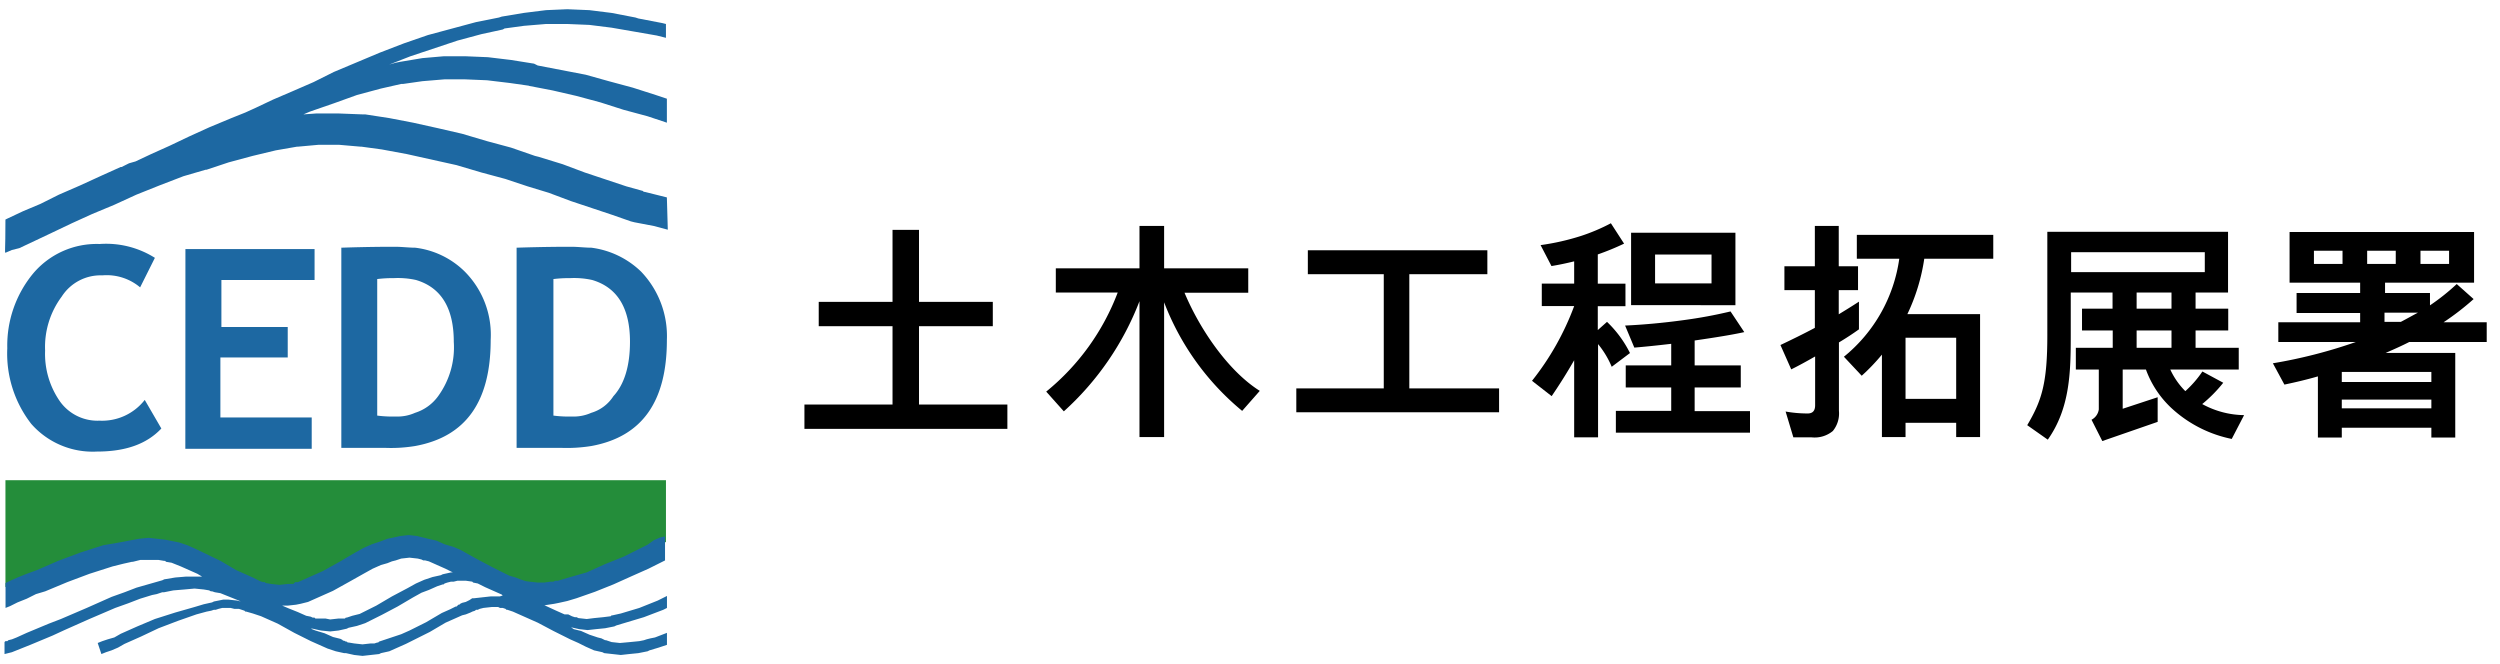 <svg xmlns="http://www.w3.org/2000/svg" viewBox="0 0 271 72"><defs><style>.cls-1{fill:#248d3a;}.cls-2{fill:#1d68a2;}</style></defs><title>Logo-CEDD</title><g id="Mobile"><path d="M87.2,46.49V43.85h9.55V35.36h-8V32.72h8v-7.8h2.87v7.8h8v2.64h-8v8.49h9.58v2.64Z"/><path d="M134.65,44.54a28.4,28.4,0,0,1-8.46-11.77V47.38h-2.67V32.65a31.13,31.13,0,0,1-8.2,11.94l-1.91-2.14a25.43,25.43,0,0,0,7.75-10.74l-6.71,0V29.09h9.07v-4.6h2.67v4.6h9.12v2.64l-6.91,0c1.7,4.06,4.8,8.53,8.16,10.64Z"/><path d="M140.52,44.69V42.1H150V29.72h-8.23V27.13h19.46v2.59h-8.46V42.1h9.73v2.59Z"/><path d="M174.71,39.76a9.87,9.87,0,0,0-1.48-2.46V47.41h-2.59V39.05c-.79,1.37-1.5,2.51-2.44,3.89l-2.13-1.66a29.39,29.39,0,0,0,4.57-8.1h-3.51V30.74h3.51V28.33c-.81.2-1.65.38-2.46.51L167,26.57a26,26,0,0,0,4.4-1,20.5,20.5,0,0,0,3.22-1.37l1.43,2.21a28,28,0,0,1-2.85,1.17v3.17h3v2.44h-3v2.59l1-.89a12.19,12.19,0,0,1,2.49,3.38Zm.45,7.14V44.54h6V42h-4.93V39.61h4.93V37.27c-1.53.18-3,.33-4,.41l-1-2.39c1.83-.08,4.11-.28,6.35-.59a50.08,50.08,0,0,0,5.08-.94L189.08,36c-1.34.3-3.32.61-5.38.91v2.7h5V42h-5v2.57h6V46.9Zm1.65-13.82V25.23h11.31v7.85Zm8.72-5.49h-6.12v3.13h6.12Z"/><path d="M199.34,37.12v7.42a3,3,0,0,1-.66,2.18,3.08,3.08,0,0,1-2.28.69h-2l-.84-2.8a13.65,13.65,0,0,0,2.39.21c.56,0,.81-.31.81-.89V38.64c-.89.51-1.78,1-2.59,1.4L193,37.4c1.24-.59,2.49-1.2,3.73-1.86V31.45h-3.3V28.86h3.3V24.49h2.59v4.37h2.09v2.59h-2.09v2.62c.71-.43,1.45-.89,2.19-1.37v3C200.84,36.18,200.11,36.66,199.34,37.12Zm9.25-9.07a21,21,0,0,1-1.83,6h7.88V47.38h-2.59V45.83h-5.49v1.55H204V38.44a21.46,21.46,0,0,1-2.19,2.29l-1.93-2.06a16.64,16.64,0,0,0,6-10.62h-4.6V25.46h14.79v2.59Zm3.46,8.56h-5.49v6.63h5.49Z"/><path d="M241.92,47.58a13.6,13.6,0,0,1-6.23-3.07,10.74,10.74,0,0,1-3.07-4.45H230.1v4.25l3.79-1.25v2.67l-6,2.08-1.17-2.31a1.49,1.49,0,0,0,.79-1.12V40.06h-2.49V37.7h4V35.82h-3.33V33.46H229V31.71h-4.53V36.3c0,4-.07,7.93-2.49,11.36l-2.23-1.57c1.6-2.7,2.18-4.6,2.18-9.76V25.13h19.59v6.58H238v1.75h3.54v2.36H238V37.7h4.68v2.36h-7.42a8.1,8.1,0,0,0,1.63,2.34,11.61,11.61,0,0,0,1.85-2.13L241,41.49a15.1,15.1,0,0,1-2.28,2.31A9.68,9.68,0,0,0,243.26,45ZM239,27.34H224.51V29.5H239Zm-3.61,4.37h-3.78v1.75h3.78Zm0,4.11h-3.78V37.7h3.78Z"/><path d="M261.17,37.07c-.84.43-1.7.81-2.57,1.19h7.55v9.17h-2.59V46.37h-9.71v1.06h-2.59V40.8c-1.24.36-2.44.64-3.63.89l-1.25-2.31a54.11,54.11,0,0,0,9-2.31h-8.41V34.93h8.87v-1h-6.89V31.76h6.89V30.64h-7.65V25.15h20v5.49h-9.65v1.12h4.87V33.1a23.52,23.52,0,0,0,2.9-2.31l1.83,1.63a28.55,28.55,0,0,1-3.25,2.51h4.67v2.14Zm-7.24-9.89h-3.1v1.43h3.1Zm9.63,13.14h-9.71v1.09h9.71Zm0,3h-9.71v.94h9.71ZM259.7,27.18h-3.1v1.43h3.1Zm-1.22,6.71v1h1.77c.64-.33,1.25-.68,1.86-1Zm7-6.71h-3.1v1.43h3.1Z"/><polygon class="cls-1" points="0.59 63.65 0.59 52.05 72.19 52.05 72.19 58.75 71.69 58.95 70.99 59.25 70.19 59.55 69.49 59.95 67.69 60.75 65.69 61.55 63.69 62.45 61.59 63.05 60.59 63.35 60.19 63.45 59.89 63.45 59.69 63.55 58.99 63.55 58.29 63.55 57.39 63.55 56.99 63.45 56.69 63.45 56.39 63.35 55.89 63.15 55.19 62.85 53.39 62.05 51.69 61.05 49.99 60.15 49.19 59.65 48.19 59.35 47.39 59.05 46.49 58.75 46.09 58.65 45.19 58.55 44.29 58.45 43.39 58.55 42.59 58.75 42.09 58.75 41.19 59.05 40.39 59.35 39.49 59.75 38.59 60.25 36.89 61.25 35.09 62.15 34.29 62.65 33.39 62.95 32.49 63.35 31.99 63.55 31.69 63.65 31.19 63.75 30.39 63.75 29.49 63.75 28.89 63.65 28.59 63.55 28.19 63.45 27.39 63.05 26.49 62.65 25.59 62.25 23.89 61.25 22.09 60.35 21.19 59.95 20.29 59.55 19.39 59.25 18.39 59.05 17.89 58.95 16.99 58.75 16.09 58.75 15.09 58.75 13.99 58.95 13.49 59.05 12.39 59.35 11.19 59.55 8.69 60.35 6.29 61.25 3.99 62.25 2.89 62.65 1.79 63.15 0.89 63.45 0.59 63.65"/><path class="cls-2" d="M15.69,43.35l1.8,3.1c-1.6,1.7-3.9,2.5-7,2.5a8.86,8.86,0,0,1-7.1-3,12.4,12.4,0,0,1-2.6-8.2,12.25,12.25,0,0,1,2.8-8.1,9,9,0,0,1,7.2-3.2,9.91,9.91,0,0,1,6,1.5l-1.6,3.2a5.62,5.62,0,0,0-4.1-1.3,5,5,0,0,0-4.4,2.3A9.13,9.13,0,0,0,4.89,38a9,9,0,0,0,1.6,5.5,5,5,0,0,0,4.3,2.1A5.86,5.86,0,0,0,15.69,43.35Zm4.4,5.3h13.7v-3.4h-9.9v-6.5h7.3v-3.3H24v-5.1h10.1V27h-14Zm30.3-19.2a9.72,9.72,0,0,1,2.8,7.4c0,6.7-2.7,10.5-8.2,11.5a16.17,16.17,0,0,1-3.2.2H37V26.85c3-.1,5-.1,5.8-.1s1.5.1,2.2.1A9.19,9.19,0,0,1,50.39,29.45Zm-1.2,7.6c0-3.7-1.4-5.9-4.1-6.7a9,9,0,0,0-2.4-.2,13.57,13.57,0,0,0-1.8.1v14.8a12.75,12.75,0,0,0,2,.1,4.64,4.64,0,0,0,2.1-.4,4.9,4.9,0,0,0,2.5-1.8A9,9,0,0,0,49.19,37.05Zm23.1-.2c0,6.7-2.7,10.5-8.2,11.5a16.68,16.68,0,0,1-3.2.2H56V26.85c3.1-.1,5.1-.1,5.9-.1s1.5.1,2.2.1a9.49,9.49,0,0,1,5.4,2.6A10.11,10.11,0,0,1,72.29,36.85Zm-4,.2c0-3.7-1.4-5.9-4.1-6.7a9,9,0,0,0-2.4-.2,13.57,13.57,0,0,0-1.8.1v14.8a12.75,12.75,0,0,0,2,.1,4.64,4.64,0,0,0,2.1-.4,4.3,4.3,0,0,0,2.4-1.8C67.69,41.65,68.29,39.65,68.29,37.05Z"/><path class="cls-2" d="M71.19,3.85l-2.3-.4h0L66.29,3l-2.4-.3-2.4-.1h-2.3l-2.4.2-2.2.3h.1l-.2.1h0l-2.3.5-2.6.7-5.1,1.7-2.3.9.7-.2.5-.1,2.4-.4,2.3-.2h2.4l2.4.1,2.5.3,2.5.4.4.2,2.6.5,2.6.5,2.5.7,2.6.7,2.5.8,1.2.4v2.6l-2.1-.7-2.6-.7-2.5-.8-2.6-.7-2.6-.6-2.6-.5h.1L55.29,9l-2.5-.3-2.4-.1h-2.2l-2.4.2-2.1.3h-.2l-2.2.5-2.6.7-2.5.9-2.6.9-.7.3,1.4-.1h2.4l2.6.1h.3l2.6.4,2.6.5,2.7.6,2.6.6,2.7.8,2.6.7,2.6.9.4.1,2.6.8,2.4.9,2.4.8,2.1.7,1.8.5.1.1h.1l1.6.4.8.2.1,3.5-1.5-.4-2.1-.4-.4-.1-2-.7-2.1-.7-2.4-.8-2.4-.9-2.3-.7h0l-2.4-.8-2.6-.7-2.7-.8-5.4-1.2-2.7-.5-2.2-.3h-.1l-2.3-.2h-2.3l-2.2.2h-.1l-2.3.4-2.5.6-2.6.7-2.4.8h-.1l-2.4.7-2.6,1-2.5,1-2.4,1.1-2.4,1-2.2,1-2.1,1-1.9.9-1.7.8-.8.2-.7.3c-.1-.1,0,0,0-3.6l.2-.1,1.7-.8,1.9-.8,2-1,2.3-1,2.4-1.1,2-.9h.1l.8-.4.7-.2,1.7-.8,2-.9,2.1-1,2.2-1,2.4-1,1.5-.6,1.1-.5,1.9-.9,2.1-.9,2.3-1,2.2-1.1,5-2.1,2.6-1,2.6-.9,2.6-.7,2.6-.7,2.5-.5.3-.1,2.4-.4,2.4-.3,2.3-.1,2.4.1,2.4.3,2.6.5.3.1,2.6.5.4.1v1.5Zm-16.8-.7Z"/><path class="cls-2" d="M60.09,65.45l.5-.1.9-.2,1-.3,2-.7,2-.8,2-.9,1.8-.8.8-.4.8-.4.2-.1v-2.6l-.5.1-.7.3-.7.5-.8.4-1.8.9-2,.8-2,.9-2.1.6-1,.3h-.3l-.2.1h-.3l-.7.1h-.7l-.9-.1L57,63l-.3-.1-.3-.1-.5-.2-.7-.2-1.8-.9-1.7-.9-1.8-1-.7-.3-1-.3-.9-.4-.9-.2-.4-.1-.8-.2-.9-.1-.9.1-.9.2-.5.1-.8.3-.9.3-.9.4-.9.5-1.7,1-1.8,1-.9.4-.9.4-.9.4H32l-.1.1-.1.1h-.6l-.9.1-.9-.1-.6-.1-.1-.1h-.2l-.3-.1-.8-.4-.9-.4-.9-.4-1.7-1-2.7-1.3-.9-.4-.9-.3-1-.2-.5-.1-.9-.1-.9-.1-1,.1-1.1.2-.5.1-1.1.2-1.2.2-2.5.8-2.4.9-2.3,1-1.1.4-1,.4L1,63l-.4.2v2.7l.5-.2.8-.4,1-.4,1-.5,1-.3,2.4-1,2.4-.9,2.5-.8,1.2-.3.9-.2h.1l.8-.2h2l.6.1h.1l.1.1.6.1,1,.4.9.4.9.4.5.3h-1.7l-1.2.1-1.2.2-.2.1-1.4.4-1.4.4-1.3.5-1.4.5-2.7,1.2-2.8,1.2-1.3.5-1.2.5-1.2.5-1.1.5-.5.2-.4.1h0l-.1.1H.59l-.1.1v1.3l.8-.2,1-.4,1-.4,1.2-.5,1.2-.5,1.3-.6,2.7-1.2,2.8-1.2,1.4-.5,1.3-.5,1.3-.4.5-.1.6-.2h.2l1-.2,1.2-.1,1.1-.1,1,.1.6.1a.37.37,0,0,0,.3.1l.3.1.6.1,1,.4,1,.4.2.1-.4-.1-.9-.1h-.6l-1,.2-.2.1-.9.2-1,.3-2.1.6-2.2.7-1.9.8-.9.4-.9.4-.7.4-.7.2-.6.2-.5.2.4,1.2.5-.2.6-.2.7-.3.7-.4.9-.4.9-.4,1.9-.9,2.1-.8,2-.7,1.1-.3.5-.1.3-.1h.2l.3-.1.4-.1H25l.4.1h.5l.3.1.3.1.1.1h.1l.7.2.9.3,1.8.8,1.8,1,1.8.9.9.4.9.4.9.3.9.2h.2l.9.2.9.1.9-.1.9-.1.2-.1.9-.2.9-.4.9-.4.8-.4,1.8-.9,1.7-1,.9-.4.9-.4.4-.1.5-.2.2-.1.3-.1.1-.1h.2L52,66l.4-.1.9-.1H54l.2.1h.3l.3.1.1.1H55l.6.2.9.4.9.4.9.4,1.7.9,1.8.9.9.4.8.4.9.4.9.2.2.1.9.1.9.1.9-.1,1-.1,1-.2.2-.1,1-.3.9-.3v-1.3l-1.3.5-.5.1-.4.1-.3.1-.5.1-1,.1-1.1.1-.9-.1-.3-.1-.3-.1h-.1l-.2-.1-.2-.1-.4-.1-.9-.3-.9-.4-.8-.2-.3-.2.9.2.9.1.9-.1,1-.1,1-.2.2-.1,1-.3,2-.6,2.1-.8.4-.2v-1.3l-1,.5-2,.8-2,.6-.9.2h-.1l-.1.1-.8.1-1,.1-.8.1-.9-.1-.2-.1h-.2l-.3-.1-.2-.1-.2-.1h-.4l-.9-.4-1.3-.6h.1Zm-28,.1.5-.1.8-.2.9-.4.9-.4.9-.4,1.8-1,1.6-.9.9-.5.9-.4.7-.2.5-.2.4-.1.3-.1.3-.1.9-.1.9.1.4.1.2.1h.2l.4.1.9.4.9.4.8.4h-.2l-.9.2-.2.1-.9.2-.9.3-.9.4-.9.5-1.7.9-1.7,1-1.8.9-.8.2-.6.2h-.1l-.1.1h-.7l-.9.1-.5-.1h-1.1l-.1-.1h-.2l-.2-.1-.5-.1-.9-.4-1-.4-.7-.3h.6Zm21.1-.9-.9.1-.9.1h-.2l-.3.2-.4.2-.4.1-.2.1-.1.1h-.1l-.1.1-.1.1h-.1l-.2.1-.4.2-.9.4-1.7,1-1.8.9-.9.4-.9.3-.9.3-.3.1-.3.1-.1.1h-.1l-.3.1h-.4l-.9.1-.9-.1-.6-.1h-.1l-.1-.1h-.1l-.2-.1h-.1l-.1-.1-.2-.1-.4-.1-.4-.1-.9-.4-1-.3-.5-.2h.2l.9.2,1,.1.9-.1.9-.2.2-.1.9-.2.9-.3,1.8-.9,1.7-.9,1.7-1,.9-.5.8-.3.9-.4.6-.2h.1l.1-.1.3-.1.4-.1h.3l.4-.1h.9l.7.1.1.1.5.1.8.4,1.8.8.1.1-.3.1Z"/></g></svg>